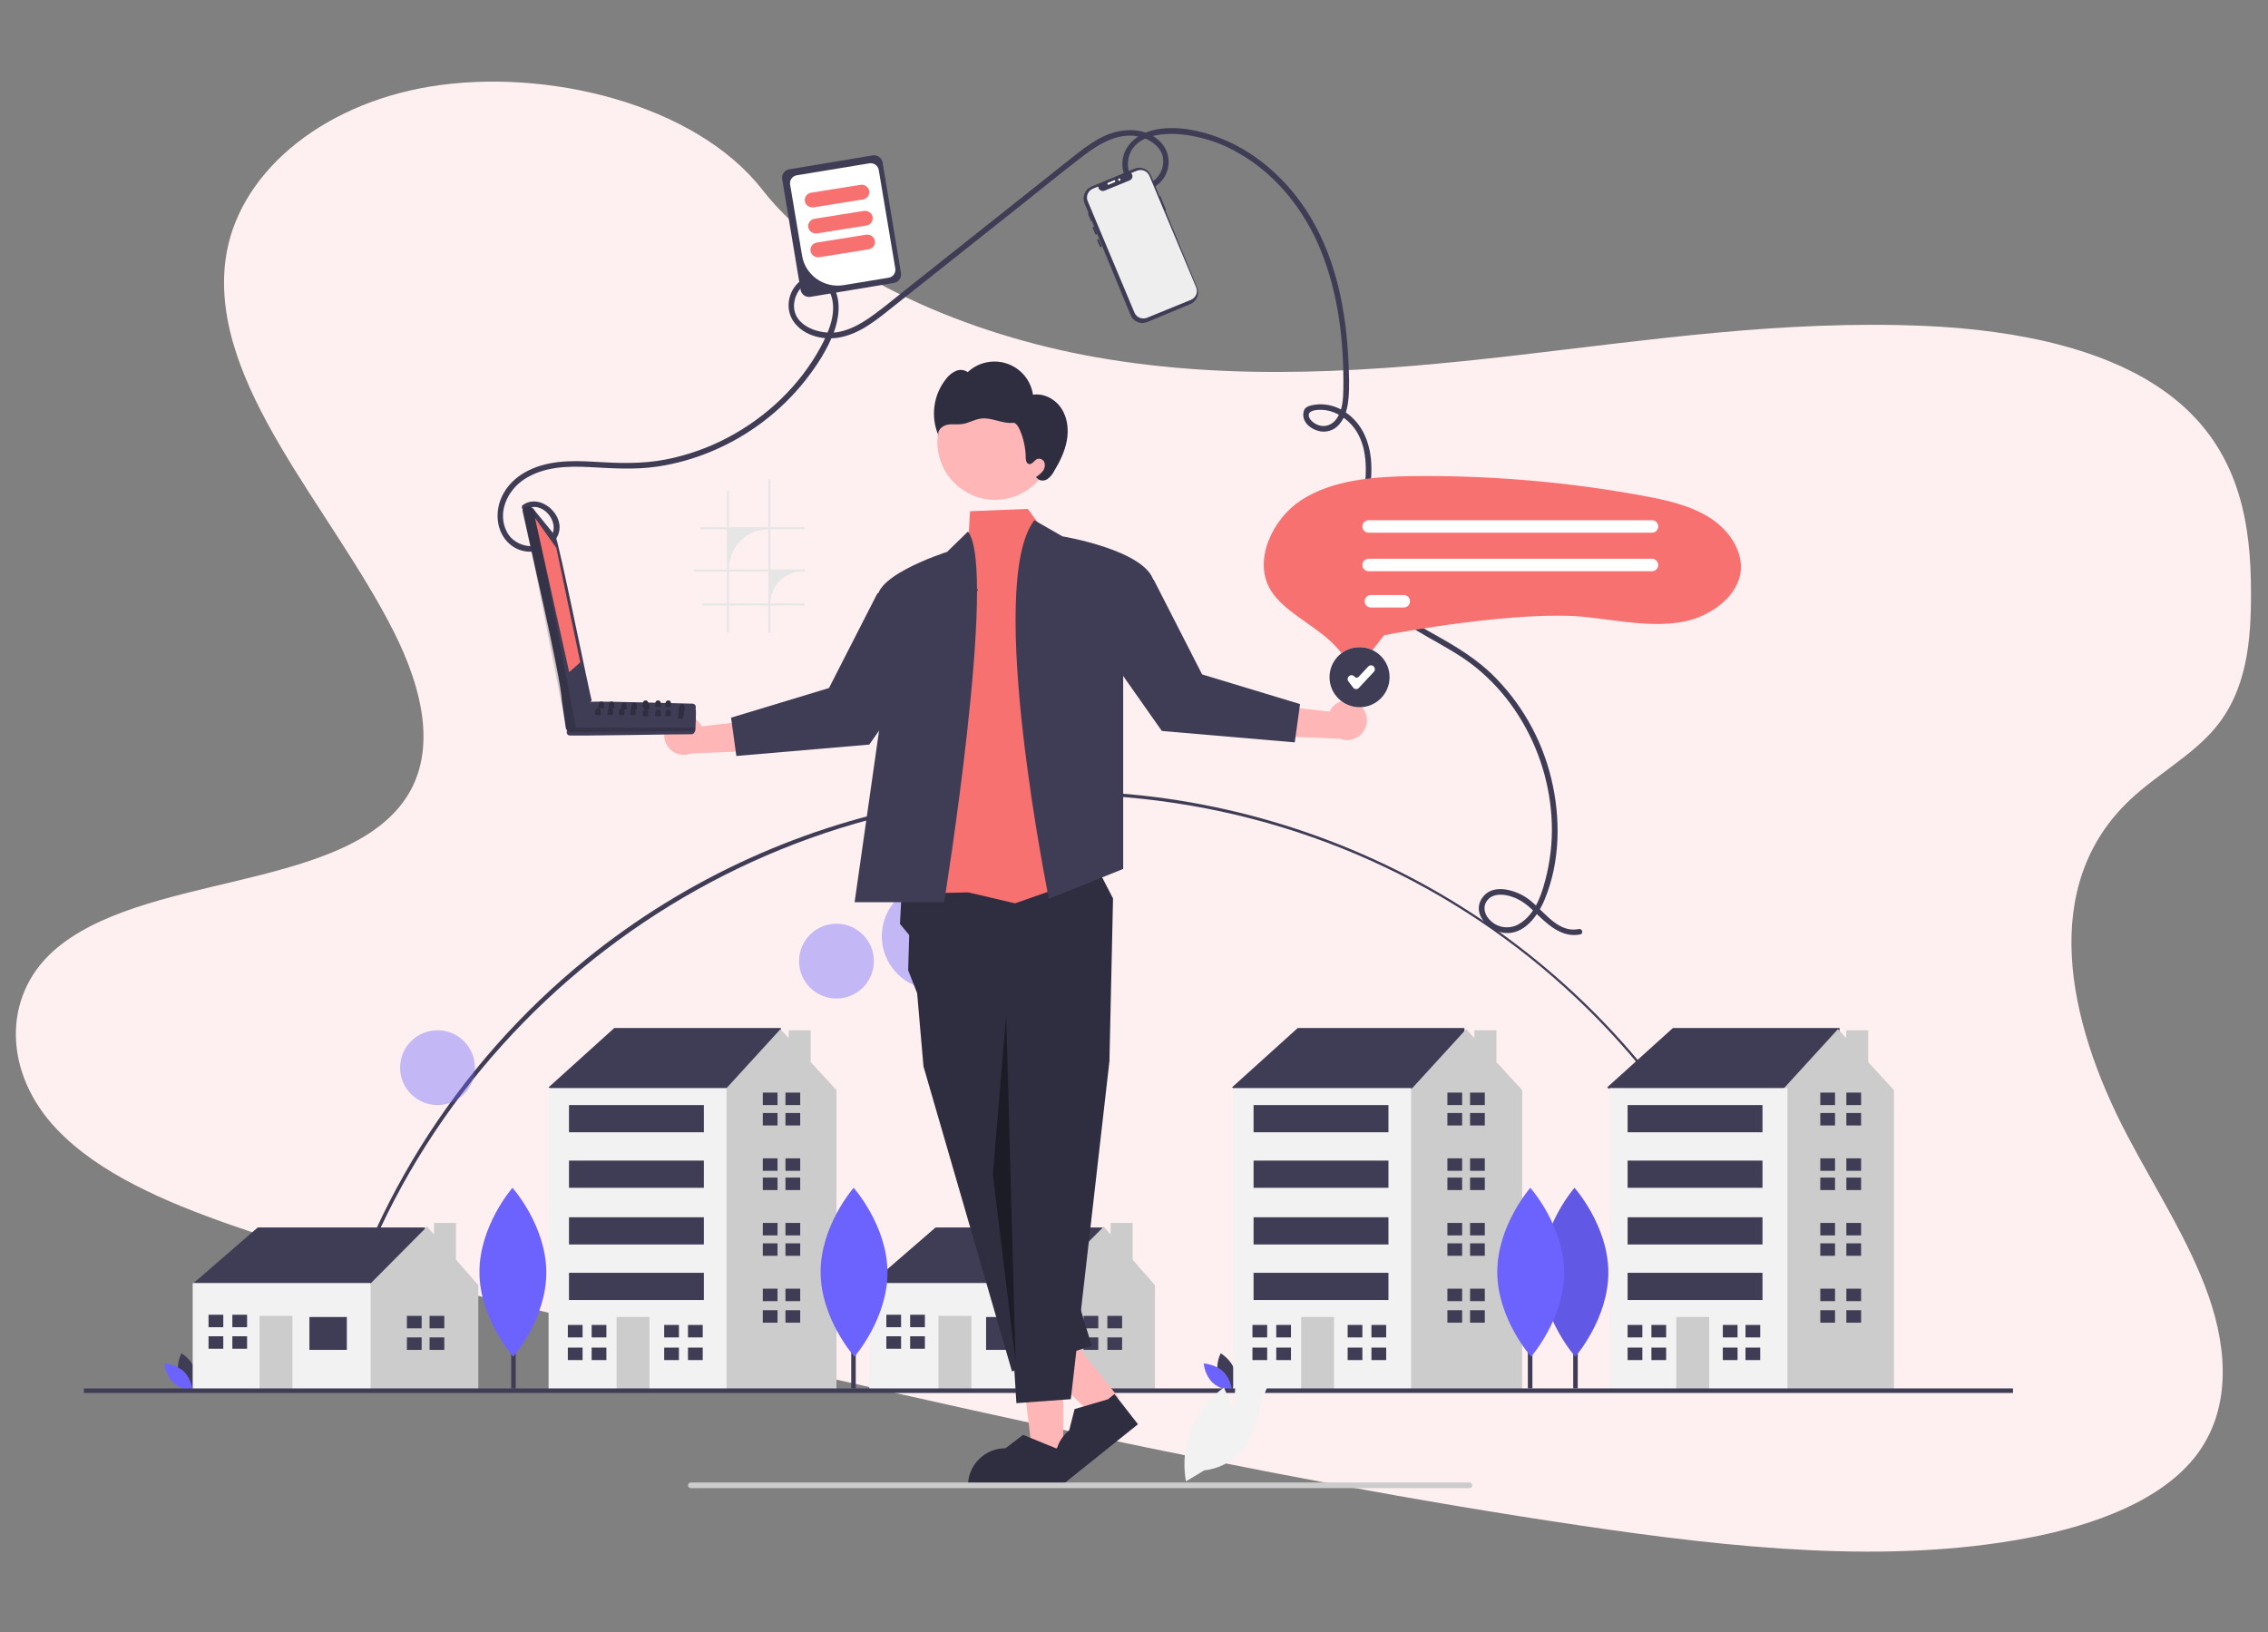 <?xml version="1.0" encoding="UTF-8"?>
<svg width="2001px" height="1440px" viewBox="0 0 2001 1440" version="1.1" xmlns="http://www.w3.org/2000/svg" xmlns:xlink="http://www.w3.org/1999/xlink">
    <rect x="0" y="0" width="2001" height="1440" fill="#808080" stroke="none"/>
    <title>Reporter</title>
    <g id="Reporter" stroke="none" stroke-width="1" fill="none" fill-rule="evenodd">
        <g id="Newshood-Copy-2" transform="translate(14, 72)" fill-rule="nonzero">
            <path d="M1019.88,243.037 C895.336,265.112 770.966,255.648 651.326,241.883 C531.685,228.118 412.341,210.143 287.745,215.561 C207.595,219.039 118.336,235.696 62.372,284.112 C8.502,330.678 0.109,393.518 0,450.244 C-0.136,492.911 3.389,537.062 32.217,571.053 C52.251,594.629 83.086,611.524 106.312,633.289 C187.125,708.886 162.555,827.92 109.523,929.126 C84.639,976.608 54.205,1023.303 37.261,1071.901 C20.316,1120.5 18.065,1172.576 48.394,1212.205 C78.374,1251.285 136.502,1273.507 197.194,1284.984 C320.29,1308.304 457.433,1293.825 590.127,1274.202 C883.784,1230.766 1174.422,1162.82 1464.431,1095.038 C1571.734,1069.942 1679.509,1044.737 1782.885,1008.567 C1840.297,988.433 1898.756,963.374 1935.839,924.367 C1982.955,874.945 1984.142,807.346 1938.736,766.948 C1862.547,699.221 1690.101,714.249 1631.171,636.821 C1598.748,594.19 1612.865,536.293 1638.674,485.15 C1694.01,375.47 1800.964,267.107 1787.108,157.756 C1777.545,82.707 1704.585,20.6 1606.792,4.419 C1504.288,-12.531 1372.642,19.612 1313.624,95.136 C1252.949,172.949 1129.853,223.561 1019.88,243.037 Z" id="Path-Copy-3" fill="#FEF0F0" transform="translate(986, 648.5) scale(-1, 1) translate(-986, -648.5) "></path>
            <path d="M275.922,1145 L273,1144.342 C305.58,999.471 387.455,867.916 503.543,773.909 C681.967,629.647 922.161,587.542 1139.024,662.509 C1355.887,737.477 1518.784,918.928 1570,1142.574 L1567.081,1143.238 C1498.115,840.459 1232.726,628.994 921.701,628.994 C614.751,628.994 343.162,846.006 275.922,1145 Z" id="Path" fill="#3F3D56"></path>
            <rect id="Rectangle" fill="#3F3D56" x="1374" y="1035" width="4" height="118"></rect>
            <path d="M1404.999,1050.366 C1405.191,1091.511 1375.848,1125 1375.848,1125 C1375.848,1125 1346.193,1091.779 1346.001,1050.634 C1345.809,1009.489 1375.152,976 1375.152,976 C1375.152,976 1404.807,1009.221 1404.999,1050.366 Z" id="Path" fill="#6C63FF"></path>
            <path d="M1404.999,1050.366 C1405.191,1091.511 1375.848,1125 1375.848,1125 C1375.848,1125 1346.193,1091.779 1346.001,1050.634 C1345.809,1009.489 1375.152,976 1375.152,976 C1375.152,976 1404.807,1009.221 1404.999,1050.366 Z" id="Path" fill="#000000" opacity="0.1"></path>
            <circle id="Oval" fill="#6C63FF" opacity="0.4" cx="811" cy="754" r="47"></circle>
            <circle id="Oval" fill="#6C63FF" opacity="0.4" cx="724" cy="776" r="33"></circle>
            <circle id="Oval" fill="#6C63FF" opacity="0.4" cx="372" cy="870" r="33"></circle>
            <path d="M143.828,1140.244 C146.571,1149.356 155.967,1155 155.967,1155 C155.967,1155 160.915,1145.869 158.172,1136.756 C155.429,1127.644 146.033,1122 146.033,1122 C146.033,1122 141.085,1131.131 143.828,1140.244 Z" id="Path" fill="#3F3D56"></path>
            <path d="M148.253,1138.185 C155.157,1144.812 156,1155 156,1155 C156,1155 145.65,1154.443 138.747,1147.815 C131.843,1141.188 131,1131 131,1131 C131,1131 141.35,1131.557 148.253,1138.185 Z" id="Path" fill="#6C63FF"></path>
            <path d="M1060.828,1140.244 C1063.571,1149.356 1072.967,1155 1072.967,1155 C1072.967,1155 1077.915,1145.869 1075.172,1136.756 C1072.429,1127.644 1063.033,1122 1063.033,1122 C1063.033,1122 1058.085,1131.131 1060.828,1140.244 Z" id="Path" fill="#3F3D56"></path>
            <path d="M1065.253,1138.185 C1072.157,1144.812 1073,1155 1073,1155 C1073,1155 1062.65,1154.443 1055.747,1147.815 C1048.843,1141.188 1048,1131 1048,1131 C1048,1131 1058.35,1131.557 1065.253,1138.185 Z" id="Path" fill="#6C63FF"></path>
            <polygon id="Path" fill="#3F3D56" points="162.15 1071.122 156 1060.756 213.4 1011 361 1011 361 1025.511 307.7 1083.562 246.199 1096"></polygon>
            <polygon id="Path" fill="#CCCCCC" points="388.265 1039.358 388.265 1007 368.897 1007 368.897 1017.204 362.801 1010.23 313.491 1059.866 305.272 1068.138 295 1109.502 313.491 1155 408 1155 408 1061.934"></polygon>
            <rect id="Rectangle" fill="#F2F2F2" x="156" y="1060" width="157" height="95"></rect>
            <rect id="Rectangle" fill="#3F3D56" x="259" y="1090" width="33" height="29"></rect>
            <rect id="Rectangle" fill="#CCCCCC" x="215" y="1089" width="29" height="66"></rect>
            <polygon id="Path" fill="#3F3D56" points="183 1099 183 1088 170 1088 170 1099 181.916 1099"></polygon>
            <polygon id="Path" fill="#3F3D56" points="181.916 1107 170 1107 170 1118 183 1118 183 1107"></polygon>
            <rect id="Rectangle" fill="#3F3D56" x="191" y="1088" width="13" height="11"></rect>
            <rect id="Rectangle" fill="#3F3D56" x="191" y="1107" width="13" height="11"></rect>
            <polygon id="Path" fill="#3F3D56" points="358 1100 358 1089 345 1089 345 1100 356.916 1100"></polygon>
            <polygon id="Path" fill="#3F3D56" points="356.916 1108 345 1108 345 1119 358 1119 358 1108"></polygon>
            <rect id="Rectangle" fill="#3F3D56" x="365" y="1089" width="13" height="11"></rect>
            <rect id="Rectangle" fill="#3F3D56" x="365" y="1108" width="13" height="11"></rect>
            <polygon id="Path" fill="#3F3D56" points="760.15 1071.122 754 1060.756 811.4 1011 959 1011 959 1025.511 905.7 1083.562 844.199 1096"></polygon>
            <polygon id="Path" fill="#CCCCCC" points="985.265 1039.358 985.265 1007 965.897 1007 965.897 1017.204 959.801 1010.23 910.491 1059.866 902.272 1068.138 892 1109.502 910.491 1155 1005 1155 1005 1061.934"></polygon>
            <rect id="Rectangle" fill="#F2F2F2" x="753" y="1060" width="157" height="95"></rect>
            <rect id="Rectangle" fill="#3F3D56" x="856" y="1090" width="33" height="29"></rect>
            <rect id="Rectangle" fill="#CCCCCC" x="814" y="1089" width="29" height="66"></rect>
            <polygon id="Path" fill="#3F3D56" points="781 1099 781 1088 768 1088 768 1099 779.916 1099"></polygon>
            <polygon id="Path" fill="#3F3D56" points="779.916 1107 768 1107 768 1118 781 1118 781 1107"></polygon>
            <rect id="Rectangle" fill="#3F3D56" x="789" y="1088" width="13" height="11"></rect>
            <rect id="Rectangle" fill="#3F3D56" x="789" y="1107" width="13" height="11"></rect>
            <polygon id="Path" fill="#3F3D56" points="955 1100 955 1089 942 1089 942 1100 953.916 1100"></polygon>
            <polygon id="Path" fill="#3F3D56" points="953.916 1108 942 1108 942 1119 955 1119 955 1108"></polygon>
            <rect id="Rectangle" fill="#3F3D56" x="963" y="1089" width="13" height="11"></rect>
            <rect id="Rectangle" fill="#3F3D56" x="963" y="1108" width="13" height="11"></rect>
            <polygon id="Path" fill="#3F3D56" points="480.353 895.736 470 887.358 527.98 835 675 835 675 881.075 579.748 946"></polygon>
            <polygon id="Path" fill="#CCCCCC" points="701.243 865.049 701.243 837.035 681.839 837.035 681.839 843.896 674.596 836 627.251 887.786 608.726 900.215 580 1111.406 623.321 1155 724 1155 724 889.857"></polygon>
            <rect id="Rectangle" fill="#F2F2F2" x="470" y="888" width="157" height="267"></rect>
            <rect id="Rectangle" fill="#CCCCCC" x="530" y="1090" width="29" height="65"></rect>
            <polygon id="Path" fill="#3F3D56" points="500 1108 500 1097 487 1097 487 1108 498.917 1108"></polygon>
            <polygon id="Path" fill="#3F3D56" points="498.917 1117 487 1117 487 1128 500 1128 500 1117"></polygon>
            <rect id="Rectangle" fill="#3F3D56" x="508" y="1097" width="13" height="11"></rect>
            <rect id="Rectangle" fill="#3F3D56" x="508" y="1117" width="13" height="11"></rect>
            <polygon id="Path" fill="#3F3D56" points="585 1108 585 1097 572 1097 572 1108 583.917 1108"></polygon>
            <polygon id="Path" fill="#3F3D56" points="583.917 1117 572 1117 572 1128 585 1128 585 1117"></polygon>
            <rect id="Rectangle" fill="#3F3D56" x="593" y="1097" width="13" height="11"></rect>
            <rect id="Rectangle" fill="#3F3D56" x="593" y="1117" width="13" height="11"></rect>
            <polygon id="Path" fill="#3F3D56" points="672 903 672 892 659 892 659 903 670.917 903"></polygon>
            <polygon id="Path" fill="#3F3D56" points="670.917 910 659 910 659 921 672 921 672 910"></polygon>
            <rect id="Rectangle" fill="#3F3D56" x="679" y="892" width="13" height="11"></rect>
            <rect id="Rectangle" fill="#3F3D56" x="679" y="910" width="13" height="11"></rect>
            <polygon id="Path" fill="#3F3D56" points="672 961 672 950 659 950 659 961 670.917 961"></polygon>
            <polygon id="Path" fill="#3F3D56" points="670.917 967 659 967 659 978 672 978 672 967"></polygon>
            <rect id="Rectangle" fill="#3F3D56" x="679" y="950" width="13" height="11"></rect>
            <rect id="Rectangle" fill="#3F3D56" x="679" y="967" width="13" height="11"></rect>
            <polygon id="Path" fill="#3F3D56" points="672 1018 672 1007 659 1007 659 1018 670.917 1018"></polygon>
            <polygon id="Path" fill="#3F3D56" points="670.917 1025 659 1025 659 1036 672 1036 672 1025"></polygon>
            <rect id="Rectangle" fill="#3F3D56" x="679" y="1007" width="13" height="11"></rect>
            <rect id="Rectangle" fill="#3F3D56" x="679" y="1025" width="13" height="11"></rect>
            <polygon id="Path" fill="#3F3D56" points="672 1076 672 1065 659 1065 659 1076 670.917 1076"></polygon>
            <polygon id="Path" fill="#3F3D56" points="670.917 1084 659 1084 659 1095 672 1095 672 1084"></polygon>
            <rect id="Rectangle" fill="#3F3D56" x="679" y="1065" width="13" height="11"></rect>
            <rect id="Rectangle" fill="#3F3D56" x="679" y="1084" width="13" height="11"></rect>
            <rect id="Rectangle" fill="#3F3D56" x="488" y="903" width="119" height="24"></rect>
            <rect id="Rectangle" fill="#3F3D56" x="488" y="952" width="119" height="24"></rect>
            <rect id="Rectangle" fill="#3F3D56" x="488" y="1002" width="119" height="24"></rect>
            <rect id="Rectangle" fill="#3F3D56" x="488" y="1051" width="119" height="24"></rect>
            <polygon id="Path" fill="#3F3D56" points="1083.353 895.736 1073 887.358 1130.98 835 1278 835 1278 881.075 1182.748 946"></polygon>
            <polygon id="Path" fill="#CCCCCC" points="1306.243 865.049 1306.243 837.035 1286.839 837.035 1286.839 843.896 1279.596 836 1232.251 887.786 1213.726 900.215 1185 1111.406 1228.321 1155 1329 1155 1329 889.857"></polygon>
            <rect id="Rectangle" fill="#F2F2F2" x="1074" y="888" width="157" height="267"></rect>
            <rect id="Rectangle" fill="#CCCCCC" x="1134" y="1090" width="29" height="65"></rect>
            <polygon id="Path" fill="#3F3D56" points="1104 1108 1104 1097 1091 1097 1091 1108 1102.917 1108"></polygon>
            <polygon id="Path" fill="#3F3D56" points="1102.917 1117 1091 1117 1091 1128 1104 1128 1104 1117"></polygon>
            <rect id="Rectangle" fill="#3F3D56" x="1112" y="1097" width="13" height="11"></rect>
            <rect id="Rectangle" fill="#3F3D56" x="1112" y="1117" width="13" height="11"></rect>
            <polygon id="Path" fill="#3F3D56" points="1188 1108 1188 1097 1175 1097 1175 1108 1186.917 1108"></polygon>
            <polygon id="Path" fill="#3F3D56" points="1186.917 1117 1175 1117 1175 1128 1188 1128 1188 1117"></polygon>
            <rect id="Rectangle" fill="#3F3D56" x="1196" y="1097" width="13" height="11"></rect>
            <rect id="Rectangle" fill="#3F3D56" x="1196" y="1117" width="13" height="11"></rect>
            <polygon id="Path" fill="#3F3D56" points="1276 903 1276 892 1263 892 1263 903 1274.917 903"></polygon>
            <polygon id="Path" fill="#3F3D56" points="1274.917 910 1263 910 1263 921 1276 921 1276 910"></polygon>
            <rect id="Rectangle" fill="#3F3D56" x="1283" y="892" width="13" height="11"></rect>
            <rect id="Rectangle" fill="#3F3D56" x="1283" y="910" width="13" height="11"></rect>
            <polygon id="Path" fill="#3F3D56" points="1276 961 1276 950 1263 950 1263 961 1274.917 961"></polygon>
            <polygon id="Path" fill="#3F3D56" points="1274.917 967 1263 967 1263 978 1276 978 1276 967"></polygon>
            <rect id="Rectangle" fill="#3F3D56" x="1283" y="950" width="13" height="11"></rect>
            <rect id="Rectangle" fill="#3F3D56" x="1283" y="967" width="13" height="11"></rect>
            <polygon id="Path" fill="#3F3D56" points="1276 1018 1276 1007 1263 1007 1263 1018 1274.917 1018"></polygon>
            <polygon id="Path" fill="#3F3D56" points="1274.917 1025 1263 1025 1263 1036 1276 1036 1276 1025"></polygon>
            <rect id="Rectangle" fill="#3F3D56" x="1283" y="1007" width="13" height="11"></rect>
            <rect id="Rectangle" fill="#3F3D56" x="1283" y="1025" width="13" height="11"></rect>
            <polygon id="Path" fill="#3F3D56" points="1276 1076 1276 1065 1263 1065 1263 1076 1274.917 1076"></polygon>
            <polygon id="Path" fill="#3F3D56" points="1274.917 1084 1263 1084 1263 1095 1276 1095 1276 1084"></polygon>
            <rect id="Rectangle" fill="#3F3D56" x="1283" y="1065" width="13" height="11"></rect>
            <rect id="Rectangle" fill="#3F3D56" x="1283" y="1084" width="13" height="11"></rect>
            <rect id="Rectangle" fill="#3F3D56" x="1092" y="903" width="119" height="24"></rect>
            <rect id="Rectangle" fill="#3F3D56" x="1092" y="952" width="119" height="24"></rect>
            <rect id="Rectangle" fill="#3F3D56" x="1092" y="1002" width="119" height="24"></rect>
            <rect id="Rectangle" fill="#3F3D56" x="1092" y="1051" width="119" height="24"></rect>
            <polygon id="Path" fill="#3F3D56" points="1414.353 895.736 1404 887.358 1461.98 835 1609 835 1609 881.075 1513.748 946"></polygon>
            <polygon id="Path" fill="#CCCCCC" points="1634.243 865.049 1634.243 837.035 1614.839 837.035 1614.839 843.896 1607.596 836 1560.251 887.786 1541.726 900.215 1513 1111.406 1556.321 1155 1657 1155 1657 889.857"></polygon>
            <rect id="Rectangle" fill="#F2F2F2" x="1406" y="888" width="157" height="267"></rect>
            <rect id="Rectangle" fill="#CCCCCC" x="1465" y="1090" width="29" height="65"></rect>
            <polygon id="Path" fill="#3F3D56" points="1435 1108 1435 1097 1422 1097 1422 1108 1433.917 1108"></polygon>
            <polygon id="Path" fill="#3F3D56" points="1433.917 1117 1422 1117 1422 1128 1435 1128 1435 1117"></polygon>
            <rect id="Rectangle" fill="#3F3D56" x="1443" y="1097" width="13" height="11"></rect>
            <rect id="Rectangle" fill="#3F3D56" x="1443" y="1117" width="13" height="11"></rect>
            <polygon id="Path" fill="#3F3D56" points="1519 1108 1519 1097 1506 1097 1506 1108 1517.917 1108"></polygon>
            <polygon id="Path" fill="#3F3D56" points="1517.917 1117 1506 1117 1506 1128 1519 1128 1519 1117"></polygon>
            <rect id="Rectangle" fill="#3F3D56" x="1526" y="1097" width="13" height="11"></rect>
            <rect id="Rectangle" fill="#3F3D56" x="1526" y="1117" width="13" height="11"></rect>
            <polygon id="Path" fill="#3F3D56" points="1605 903 1605 892 1592 892 1592 903 1603.917 903"></polygon>
            <polygon id="Path" fill="#3F3D56" points="1603.917 910 1592 910 1592 921 1605 921 1605 910"></polygon>
            <rect id="Rectangle" fill="#3F3D56" x="1615" y="892" width="13" height="11"></rect>
            <rect id="Rectangle" fill="#3F3D56" x="1615" y="910" width="13" height="11"></rect>
            <polygon id="Path" fill="#3F3D56" points="1605 961 1605 950 1592 950 1592 961 1603.917 961"></polygon>
            <polygon id="Path" fill="#3F3D56" points="1603.917 967 1592 967 1592 978 1605 978 1605 967"></polygon>
            <rect id="Rectangle" fill="#3F3D56" x="1615" y="950" width="13" height="11"></rect>
            <rect id="Rectangle" fill="#3F3D56" x="1615" y="967" width="13" height="11"></rect>
            <polygon id="Path" fill="#3F3D56" points="1605 1018 1605 1007 1592 1007 1592 1018 1603.917 1018"></polygon>
            <polygon id="Path" fill="#3F3D56" points="1603.917 1025 1592 1025 1592 1036 1605 1036 1605 1025"></polygon>
            <rect id="Rectangle" fill="#3F3D56" x="1615" y="1007" width="13" height="11"></rect>
            <rect id="Rectangle" fill="#3F3D56" x="1615" y="1025" width="13" height="11"></rect>
            <polygon id="Path" fill="#3F3D56" points="1605 1076 1605 1065 1592 1065 1592 1076 1603.917 1076"></polygon>
            <polygon id="Path" fill="#3F3D56" points="1603.917 1084 1592 1084 1592 1095 1605 1095 1605 1084"></polygon>
            <rect id="Rectangle" fill="#3F3D56" x="1615" y="1065" width="13" height="11"></rect>
            <rect id="Rectangle" fill="#3F3D56" x="1615" y="1084" width="13" height="11"></rect>
            <rect id="Rectangle" fill="#3F3D56" x="1422" y="903" width="119" height="24"></rect>
            <rect id="Rectangle" fill="#3F3D56" x="1422" y="952" width="119" height="24"></rect>
            <rect id="Rectangle" fill="#3F3D56" x="1422" y="1002" width="119" height="24"></rect>
            <rect id="Rectangle" fill="#3F3D56" x="1422" y="1051" width="119" height="24"></rect>
            <rect id="Rectangle" fill="#3F3D56" x="60" y="1153" width="1702" height="4"></rect>
            <rect id="Rectangle" fill="#3F3D56" x="437" y="1035" width="4" height="118"></rect>
            <path d="M467.999,1050.366 C468.191,1091.511 438.848,1125 438.848,1125 C438.848,1125 409.193,1091.779 409.001,1050.634 C408.809,1009.489 438.152,976 438.152,976 C438.152,976 467.807,1009.221 467.999,1050.366 Z" id="Path" fill="#6C63FF"></path>
            <rect id="Rectangle" fill="#3F3D56" x="737" y="1035" width="4" height="118"></rect>
            <path d="M768.999,1050.366 C769.191,1091.511 739.848,1125 739.848,1125 C739.848,1125 710.193,1091.779 710.001,1050.634 C709.809,1009.489 739.152,976 739.152,976 C739.152,976 768.807,1009.221 768.999,1050.366 Z" id="Path" fill="#6C63FF"></path>
            <rect id="Rectangle" fill="#3F3D56" x="1334" y="1035" width="4" height="118"></rect>
            <path d="M1365.999,1050.366 C1366.191,1091.511 1336.848,1125 1336.848,1125 C1336.848,1125 1307.193,1091.779 1307.001,1050.634 C1306.809,1009.489 1336.152,976 1336.152,976 C1336.152,976 1365.807,1009.221 1365.999,1050.366 Z" id="Path" fill="#6C63FF"></path>
        </g>
        <g id="Digital-nomad-Copy-2" transform="translate(438.32, 112.869)" fill-rule="nonzero">
            <path d="M25.669,336.786 C39.392,327.401 57.053,348.084 47.446,360.961 C37.734,373.978 16.502,370.288 9.191,356.997 C-0.137,340.039 9.152,319.866 24.185,310.021 C41.262,298.837 62.192,298.208 81.91,299.256 C101.827,300.314 121.262,301.72 141.104,298.865 C157.899,296.406 174.31,291.804 189.935,285.172 C222.061,271.678 250.269,250.31 271.958,223.041 C282.078,210.203 291.537,195.773 297.33,180.403 C301.792,168.565 303.906,152.996 297.583,141.408 C294.798,136.128 289.785,132.382 283.932,131.206 C278.08,130.031 272.009,131.551 267.401,135.346 C256.863,143.978 254.017,160.006 262.074,171.175 C270.719,183.16 287.033,187.268 301.079,185.086 C320.6,182.054 336.407,168.274 351.352,156.411 L462.029,68.551 C480.279,54.064 498.343,39.295 516.828,25.109 C531.861,13.572 550.204,2.386 569.783,8.548 C577.675,11.032 585.629,16.914 587.602,25.365 C589.105,33.252 586.117,41.323 579.841,46.331 C576.997,48.746 573.27,49.857 569.567,49.392 C565.865,48.928 562.527,46.932 560.367,43.889 C556.241,38.135 555.902,29.932 558.278,23.43 C564.629,6.054 587.933,4.237 603.484,5.65 C621.834,7.509 639.558,13.342 655.426,22.744 C688.291,41.83 712.596,72.879 726.852,107.784 C742.648,146.458 747.515,189.253 746.87,230.77 C746.738,239.238 746.152,248.605 741.385,255.906 C736.717,263.056 728.572,265.221 721.266,260.439 C718.886,258.881 715.828,255.848 716.448,252.648 C717.227,248.63 725.234,248.599 728.442,248.753 C737.22,249.173 745.519,253.598 751.806,259.563 C766.749,273.738 767.911,295.429 765.963,314.715 C763.824,335.887 757.721,356.945 760.144,378.378 C764.115,413.492 792.931,433.004 821.233,449.147 C835.727,457.414 850.539,465.318 863.573,475.835 C876.857,486.596 888.486,499.251 898.088,513.395 C917.06,541.304 928.245,573.767 930.489,607.438 C931.618,624.261 930.289,641.159 926.544,657.599 C922.821,673.679 916.956,693.95 901.504,702.587 C893.962,706.901 884.53,706.054 877.877,700.467 C871.616,695.443 868.557,686.526 875.024,680.249 C880.383,675.048 888.958,676.144 895.424,678.259 C903.208,680.804 909.266,685.555 915.068,691.166 C926.129,701.863 939.077,714.995 955.905,711.579 C959.014,710.947 957.698,706.191 954.593,706.822 C934.279,710.946 922.032,687.339 907.051,678.25 C896.205,671.67 877.68,666.778 869.204,679.611 C860.058,693.459 874.764,708.401 888.431,710.184 C906.199,712.503 918.518,695.131 924.484,680.792 C938.321,647.536 938.75,608.542 930.287,573.914 C921.826,538.747 903.534,506.712 877.546,481.551 C864.429,469.05 849.391,459.467 833.703,450.547 C817.867,441.542 801.363,432.903 787.813,420.544 C772.622,407.148 764.106,387.741 764.534,367.493 C764.679,344.452 772.087,322.094 771.625,299.009 C771.243,279.869 764.737,261.179 748.085,250.403 C741.223,245.748 733.028,243.461 724.747,243.889 C721.379,244.166 716.647,244.733 713.872,246.842 C711.638,248.54 711.214,252.515 711.665,255.085 C712.735,261.189 718.509,265.428 724.117,267.127 C731.093,269.369 738.731,267.115 743.372,261.445 C748.765,255.218 750.637,246.913 751.401,238.917 C752.435,228.083 751.863,216.954 751.385,206.102 C749.444,162 740.729,116.843 717.807,78.541 C698.322,45.983 668.02,18.684 631.686,6.607 C614.564,0.915 594.254,-2.495 576.587,2.681 C561.387,7.134 549.74,19.642 552.25,36.209 C554.374,50.233 568.907,59.932 581.713,51.081 C587.827,46.854 591.795,40.173 592.581,32.783 C593.367,25.393 590.892,18.027 585.803,12.61 C573.423,-0.354 553.236,-0.26 537.788,6.328 C528.485,10.295 520.249,16.239 512.306,22.414 C502.18,30.286 492.197,38.345 482.152,46.319 L361.144,142.379 C351.593,149.961 342.196,157.82 332.327,164.986 C323.117,171.674 312.956,177.868 301.619,180.015 C285.653,183.039 260.38,175.11 262.317,154.862 C263.069,146.999 268.277,138.314 276.239,136.059 C284.044,133.849 291.412,138.869 294.313,145.976 C300.709,161.643 293.198,179.564 285.727,193.318 C267.229,227.372 238.049,255.106 203.86,273.151 C186.747,282.205 168.404,288.714 149.411,292.472 C128.077,296.663 107.143,295.843 85.573,294.534 C64.663,293.266 42.706,293.396 24.07,304.291 C8.788,313.225 -1.406,329.425 1.043,347.479 C3.171,363.156 15.745,375.138 31.963,373.814 C45.576,372.703 59.253,361.08 54.423,346.316 C50.424,334.091 34.986,324.451 23.179,332.526 C20.574,334.308 23.039,338.584 25.669,336.786 L25.669,336.786 Z" id="Path" fill="#3F3D56"></path>
            <circle id="Oval" fill="#FFB6B6" cx="439.68" cy="277.131" r="51"></circle>
            <path d="M498.221,247.622 C492.862,239.366 482.807,233.865 473.059,235.411 C471.21,222.783 462.458,212.229 450.356,208.033 C438.253,203.838 424.812,206.698 415.488,215.453 C412.429,213.307 408.465,212.912 405.04,214.411 C401.685,215.93 398.766,218.263 396.551,221.197 C385.155,235.35 382.496,254.597 389.632,271.289 C388.441,266.976 392.781,262.918 397.167,261.951 C401.552,260.983 406.151,261.898 410.598,261.268 C416.298,260.461 421.421,257.168 427.13,256.427 C431.927,255.804 436.752,257.029 441.43,258.257 C446.109,259.485 450.921,260.737 455.725,260.169 C460.53,259.601 466.719,277.733 466.636,290.504 C466.62,292.925 467.121,296.032 469.496,296.545 C472.421,297.178 474.115,293.158 476.899,292.062 C479.566,291.301 482.359,292.78 483.217,295.408 C483.929,298.015 483.331,300.804 481.614,302.896 C479.902,304.94 477.871,306.695 475.598,308.093 L476.744,309.043 C478.651,311.552 482.608,311.661 485.357,310.108 C487.985,308.335 490.114,305.921 491.54,303.097 C496.626,294.673 501.087,285.697 502.882,276.031 C504.677,266.366 503.578,255.877 498.221,247.622 Z" id="Path" fill="#2F2E41"></path>
            <polygon id="Path" fill="#FFB6B6" points="499.674 1170.131 472.573 1170.127 459.68 1064.131 499.68 1064.132"></polygon>
            <path d="M500.679,1199.131 L415.68,1199.127 L415.68,1198.051 C415.682,1179.756 430.493,1164.926 448.764,1164.925 L448.766,1164.925 L464.292,1153.131 L493.26,1164.927 L500.68,1164.927 L500.679,1199.131 Z" id="Path" fill="#2F2E41"></path>
            <polygon id="Path" fill="#FFB6B6" points="548.68 1120.295 527.023 1137.131 450.68 1062.984 482.646 1038.131"></polygon>
            <path d="M565.68,1143.757 L500.323,1196.131 L499.67,1195.293 C488.564,1181.051 490.95,1160.379 504.998,1149.12 L504.999,1149.119 L509.777,1130.371 L539.212,1121.703 L544.917,1117.131 L565.68,1143.757 Z" id="Path" fill="#2F2E41"></path>
            <polygon id="Path" fill="#2F2E41" points="357.361 671.302 355.68 702.278 363.854 712.15 362.917 743.133 370.848 763.412 376.425 827.929 454.542 1097.131 524.935 1074.558 448.066 823.614 540.551 821.304 543.68 679.806 527.291 648.131"></polygon>
            <polygon id="Path" fill="#2F2E41" points="531.827 800.685 540.68 821.965 506.449 1121.616 458.42 1125.131 437.68 790.131"></polygon>
            <polygon id="Path" fill="#F77171" points="484.326 358.008 468.533 336.131 417.536 338.176 416.557 355.021 382.68 675.228 415.949 674.481 457.248 684.131 536.68 656.31"></polygon>
            <path d="M394.675,683.131 L315.68,683.131 L336.29,538.613 L344.646,480.034 C344.646,480.034 338.731,438.168 335.867,416.295 C335.6,413.96 336.007,411.599 337.041,409.485 C337.978,407.506 339.201,405.673 340.671,404.044 C350.279,393.037 371.89,383.492 385.442,378.269 C392.421,375.595 397.272,374.055 397.272,374.055 L415.675,356.131 C442.09,388.918 394.675,683.131 394.675,683.131 Z" id="Path" fill="#3F3D56"></path>
            <path d="M474.272,346.131 L499.076,360.374 C499.076,360.374 572.537,372.464 579.68,400.109 L552.64,481.898 L552.64,653.791 L487.087,680.131 C487.087,680.131 430.541,402.428 474.272,346.131 Z" id="Path" fill="#3F3D56"></path>
            <polyline id="Path" fill="#000000" opacity="0.4" points="449.426 782.131 437.68 923.547 457.68 1088.131"></polyline>
            <path d="M155.007,521.398 C159.159,518.396 164.419,517.398 169.373,518.673 C174.326,519.948 178.464,523.365 180.672,528.004 L241.68,521.064 L227.22,549.674 L171.503,551.878 C163.33,555.166 154.005,551.786 149.796,544.009 C145.588,536.232 147.826,526.518 155.007,521.398 L155.007,521.398 Z" id="Path" fill="#FFB6B6"></path>
            <polygon id="Path" fill="#3F3D56" points="407.526 397.131 424.68 407.473 328.61 544.075 211.35 554.131 206.68 520.339 293.077 494.177 335.782 410.631"></polygon>
            <path d="M760.354,508.398 C756.202,505.396 750.941,504.398 745.988,505.673 C741.034,506.948 736.897,510.365 734.688,515.004 L673.68,508.064 L688.14,536.674 L743.858,538.878 C752.03,542.166 761.356,538.786 765.564,531.009 C769.773,523.232 767.534,513.518 760.354,508.398 L760.354,508.398 Z" id="Path" fill="#FFB6B6"></path>
            <polygon id="Path" fill="#3F3D56" points="507.833 385.131 490.68 395.473 586.751 532.075 704.013 542.131 708.68 508.339 622.285 482.177 579.58 398.631"></polygon>
            <path d="M271.68,354.091 L271.68,352.284 L241.385,352.284 L241.385,310.131 L239.582,310.131 L239.582,352.284 L204.861,352.284 L204.861,319.731 C204.254,320.208 203.655,320.699 203.063,321.204 L203.063,352.284 L180.131,352.284 C179.876,352.882 179.63,353.484 179.398,354.091 L203.063,354.091 L203.063,389.513 L173.68,389.513 C173.708,390.12 173.75,390.717 173.801,391.32 L203.063,391.32 L203.063,419.578 L181.141,419.578 C181.409,420.185 181.692,420.783 181.989,421.376 L203.063,421.376 L203.063,445.131 L204.861,445.131 L204.861,421.376 L239.582,421.376 L239.582,445.131 L241.385,445.131 L241.385,421.376 L271.68,421.376 L271.68,419.578 L241.385,419.578 C241.383,412.083 244.36,404.895 249.66,399.595 C254.961,394.295 262.15,391.318 269.646,391.32 L271.68,391.32 L271.68,389.513 L241.385,389.513 L241.385,354.091 L271.68,354.091 Z M239.582,419.578 L204.861,419.578 L204.861,391.32 L239.582,391.32 L239.582,419.578 Z M239.582,389.513 L204.861,389.513 L204.861,388.804 C204.862,379.597 208.52,370.767 215.031,364.257 C221.543,357.748 230.374,354.091 239.582,354.091 L239.582,389.513 Z" id="Shape" fill="#E6E6E6"></path>
            <path d="M533.143,105.067 C532.7,105.244 532.192,105.04 532.007,104.609 L529.747,99.299 C529.563,98.868 529.774,98.374 530.218,98.195 C530.661,98.017 531.17,98.222 531.353,98.653 L533.614,103.963 C533.797,104.394 533.587,104.888 533.143,105.067 Z" id="Path" fill="#3F3D56"></path>
            <path d="M584.593,60.08 L584.593,60.08 L577.184,42.09 C576.047,39.329 573.865,37.134 571.117,35.99 C568.37,34.845 565.283,34.844 562.535,35.987 L562.535,35.987 L524.606,51.759 C521.858,52.902 519.674,55.095 518.535,57.855 C517.396,60.616 517.395,63.718 518.532,66.48 L518.532,66.48 L559.176,165.171 C560.314,167.933 562.496,170.127 565.243,171.272 C567.99,172.416 571.078,172.417 573.826,171.274 L573.826,171.274 L611.754,155.502 C614.503,154.359 616.686,152.166 617.825,149.406 C618.964,146.645 618.965,143.543 617.828,140.782 L617.828,140.782 L589.866,72.885 L589.866,72.885 C590.04,72.813 590.177,72.674 590.249,72.5 C590.321,72.326 590.321,72.131 590.249,71.956 L585.517,60.465 C585.445,60.29 585.307,60.152 585.134,60.08 C584.961,60.008 584.766,60.007 584.593,60.08 L584.593,60.08 Z" id="Path" fill="#3F3D56"></path>
            <path d="M575.786,42.319 L617.031,140.694 C618.815,144.947 616.798,149.824 612.508,151.629 C612.482,151.645 612.454,151.659 612.425,151.669 L573.693,167.49 C569.348,169.264 564.369,167.227 562.571,162.939 L521.326,64.564 C520.464,62.505 520.465,60.192 521.33,58.134 C522.195,56.077 523.854,54.443 525.94,53.592 L530.637,51.673 C530.643,53.003 531.321,54.243 532.443,54.979 C533.566,55.716 534.987,55.851 536.232,55.342 L558.314,46.321 C558.796,46.124 559.233,45.834 559.601,45.469 C560.365,44.726 560.798,43.714 560.805,42.656 C560.811,41.597 560.39,40.58 559.635,39.828 L564.672,37.771 C569.013,35.998 573.989,38.034 575.786,42.319 Z" id="Path" fill="#EEEEEE"></path>
            <path d="M529.143,94.067 C528.7,94.244 528.192,94.04 528.007,93.609 L525.747,88.299 C525.563,87.868 525.774,87.374 526.218,87.195 C526.661,87.017 527.17,87.222 527.353,87.653 L529.614,92.963 C529.797,93.394 529.587,93.888 529.143,94.067 L529.143,94.067 Z" id="Path" fill="#3F3D56"></path>
            <path d="M525.143,82.067 C524.7,82.244 524.192,82.04 524.008,81.609 L521.747,76.301 C521.627,76.022 521.67,75.702 521.859,75.462 C522.049,75.222 522.356,75.098 522.664,75.138 C522.973,75.178 523.236,75.375 523.354,75.655 L525.614,80.963 C525.797,81.394 525.587,81.888 525.143,82.067 Z" id="Path" fill="#3F3D56"></path>
            <path d="M538.744,49.594 C538.567,49.15 538.771,48.642 539.202,48.458 L544.512,46.197 C544.943,46.013 545.437,46.224 545.616,46.668 C545.794,47.112 545.589,47.62 545.158,47.804 L539.848,50.065 C539.417,50.248 538.923,50.037 538.744,49.594 Z" id="Path" fill="#FFFFFF"></path>
            <circle id="Oval" fill="#FFFFFF" cx="549.18" cy="45.631" r="1"></circle>
            <path d="M757.764,474.131 C757.642,474.131 757.521,474.128 757.398,474.123 C754.495,474.019 751.827,472.513 750.253,470.091 C744.443,461.474 737.313,453.809 729.12,447.375 C724.161,443.441 718.978,439.784 713.967,436.246 C701.037,427.123 688.861,418.531 682.102,406.659 C667.366,380.771 684.72,344.713 709.513,328.542 C737.321,310.406 773.899,307.561 809.283,307.188 C812.96,307.15 816.64,307.131 820.322,307.131 L820.322,307.131 C884.077,307.155 947.698,312.928 1010.401,324.378 C1031.251,328.195 1053.076,332.871 1070.614,344.22 C1088.048,355.501 1098.645,373.267 1097.611,389.481 C1096.102,413.151 1070.816,430.837 1047.791,435.461 C1025.845,439.865 1003.047,436.889 978.91,433.737 C973.582,433.042 968.073,432.322 962.624,431.697 C903.413,424.906 792.182,445.839 787.476,446.734 L782.808,447.621 L764.693,470.753 C763.041,472.891 760.478,474.14 757.764,474.131 Z" id="Path" fill="#F77171"></path>
            <path d="M1019.238,357.131 L769.122,357.131 C766.117,357.131 763.68,354.668 763.68,351.631 C763.68,348.593 766.117,346.131 769.122,346.131 L1019.238,346.131 C1022.244,346.131 1024.68,348.593 1024.68,351.631 C1024.68,354.668 1022.244,357.131 1019.238,357.131 Z" id="Path" fill="#FFFFFF"></path>
            <path d="M1019.247,391.131 L769.121,391.131 C766.118,391.13 763.683,388.671 763.68,385.636 C763.677,382.602 766.107,380.138 769.109,380.131 L1019.247,380.131 C1022.249,380.136 1024.68,382.597 1024.68,385.631 C1024.68,388.665 1022.249,391.125 1019.247,391.131 L1019.247,391.131 Z" id="Path" fill="#FFFFFF"></path>
            <path d="M800.249,423.131 L771.111,423.131 C768.11,423.125 765.68,420.665 765.68,417.631 C765.68,414.597 768.11,412.136 771.111,412.131 L800.249,412.131 C803.25,412.136 805.68,414.597 805.68,417.631 C805.68,420.665 803.25,423.125 800.249,423.131 L800.249,423.131 Z" id="Path" fill="#FFFFFF"></path>
            <circle id="Oval" fill="#FFFFFF" cx="761.18" cy="484.631" r="26.5"></circle>
            <path d="M761.18,511.131 C746.545,511.131 734.68,499.266 734.68,484.631 C734.68,469.995 746.545,458.131 761.18,458.131 C775.816,458.131 787.68,469.995 787.68,484.63 C787.664,499.259 775.809,511.114 761.18,511.131 L761.18,511.131 Z" id="Path" fill="#3F3D56"></path>
            <path d="M758.167,495.131 C758.113,495.131 758.06,495.129 758.006,495.126 C757.049,495.079 756.159,494.61 755.571,493.841 L751.373,488.357 C750.838,487.658 750.598,486.771 750.706,485.892 C750.814,485.013 751.261,484.214 751.949,483.67 L752.1,483.55 C752.788,483.006 753.661,482.762 754.526,482.872 C755.392,482.982 756.178,483.436 756.713,484.136 C757.143,484.696 757.791,485.038 758.488,485.072 C759.186,485.107 759.863,484.831 760.344,484.316 L768.867,475.172 C770.117,473.835 772.195,473.778 773.514,475.044 L773.654,475.179 C774.287,475.788 774.656,476.628 774.679,477.514 C774.703,478.399 774.379,479.258 773.779,479.901 L760.552,494.087 C759.932,494.753 759.069,495.131 758.167,495.131 Z" id="Path" fill="#FFFFFF"></path>
            <path d="M268.005,142.815 L251.782,45.186 C251.103,41.071 253.881,37.182 257.992,36.493 L331.669,24.233 C335.782,23.553 339.667,26.333 340.356,30.447 L356.578,128.075 C357.257,132.19 354.479,136.079 350.369,136.768 L276.691,149.028 C272.579,149.708 268.693,146.928 268.005,142.815 Z" id="Path" fill="#3F3D56"></path>
            <path d="M269.332,112.755 L258.777,49.924 C258.133,46.066 260.766,42.42 264.662,41.775 L328.742,31.227 C332.639,30.589 336.322,33.195 336.974,37.052 L351.583,124.02 C352.227,127.878 349.594,131.524 345.698,132.169 L306.002,138.704 C288.642,141.542 272.238,129.933 269.332,112.755 L269.332,112.755 Z" id="Path" fill="#FFFFFF"></path>
            <path d="M271.773,64.662 C271.159,61.099 273.668,57.732 277.382,57.136 L320.74,50.22 C324.456,49.628 327.969,52.036 328.587,55.6 C329.205,59.164 326.693,62.534 322.978,63.127 L279.619,70.042 C275.905,70.631 272.394,68.224 271.773,64.662 L271.773,64.662 Z" id="Path" fill="#F77171"></path>
            <path d="M274.773,87.662 C274.159,84.099 276.668,80.732 280.382,80.136 L323.74,73.22 C327.456,72.628 330.969,75.036 331.587,78.6 C332.205,82.164 329.693,85.534 325.978,86.127 L282.619,93.042 C278.905,93.631 275.394,91.224 274.773,87.662 Z" id="Path" fill="#F77171"></path>
            <path d="M276.773,108.662 C276.159,105.099 278.668,101.731 282.382,101.135 L325.741,94.219 C328.145,93.836 330.579,94.712 332.127,96.517 C333.675,98.322 334.101,100.782 333.246,102.97 C332.39,105.159 330.382,106.743 327.978,107.126 L284.619,114.042 C280.905,114.631 277.394,112.224 276.773,108.662 L276.773,108.662 Z" id="Path" fill="#F77171"></path>
            <path d="M650.546,1131.159 L651.726,1105.077 C664.022,1098.613 677.737,1095.199 691.68,1095.131 C672.491,1110.559 674.889,1140.3 661.879,1161.047 C653.557,1174.093 639.654,1182.709 624.096,1184.462 L608.037,1194.131 C603.578,1169.683 610.228,1144.541 626.235,1125.329 C630.726,1120.046 635.876,1115.341 641.562,1111.324 C645.408,1121.297 650.546,1131.159 650.546,1131.159 Z" id="Path" fill="#F2F2F2"></path>
            <path d="M860.68,1197.631 C860.68,1198.294 860.414,1198.931 859.935,1199.401 C859.456,1199.87 858.806,1200.133 858.128,1200.131 L171.232,1200.131 C169.823,1200.131 168.68,1199.011 168.68,1197.631 C168.68,1196.25 169.823,1195.131 171.232,1195.131 L858.128,1195.131 C858.806,1195.129 859.456,1195.391 859.935,1195.861 C860.414,1196.33 860.68,1196.967 860.68,1197.631 Z" id="Path" fill="#CCCCCC"></path>
            <path d="M172.686,507.964 C160.46,507.714 94.788,505.782 84.018,506.257 C83.409,504.072 62.994,530.883 62.497,531.049 C61.826,531.776 61.544,532.794 61.743,533.773 C61.942,534.753 62.596,535.571 63.495,535.963 C64.695,536.71 170.567,534.703 171.85,534.965 C172.983,534.947 174.004,534.264 174.478,533.21 L175.186,531.586 C175.26,528.807 176.147,514.606 175.35,512.178 C175.748,511.252 175.664,510.184 175.127,509.335 C174.591,508.486 173.673,507.971 172.686,507.964 L172.686,507.964 Z" id="Path" fill="#3F3D56"></path>
            <path d="M175.68,529.131 C175.062,530.457 174.27,532.123 172.359,532.062 L65.592,533.131 C64.565,533.12 63.619,532.634 63.094,531.846 C62.569,531.059 62.542,530.084 63.022,529.274 L175.68,529.131 Z" id="Path" fill="#000000" opacity="0.17"></path>
            <path d="M83.598,504.487 C82.452,502.497 53.968,361.077 51.591,359.895 L32.144,336.024 L30.406,334.712 C27.989,333.38 22.191,334.281 22.713,337.985 L22.713,337.985 C27.282,359.964 56.667,485.143 57.311,504.659 L60.849,529.522 C60.976,530.377 61.459,531.139 62.176,531.618 C62.894,532.097 63.781,532.249 64.616,532.037 C66.679,531.814 68.471,530.514 69.33,528.619 C69.595,527.742 84.93,504.997 83.598,504.487 Z" id="Path" fill="#3F3D56"></path>
            <path d="M32.99,335.985 L69.68,528.633 C68.453,531.793 62.712,534.006 61.374,529.861 C61.351,529.856 23.734,338.065 23.696,337.95 C23.295,333.334 30.791,333.188 32.99,335.985 Z" id="Path" fill="#000000" opacity="0.17"></path>
            <polygon id="Path" fill="#F77171" points="33.68 344.131 52.527 370.534 73.68 471.509 63.846 480.131"></polygon>
            <path d="M159.68,520.913 L164.403,521.131 C164.476,519.563 164.705,518.009 165.084,516.499 C165.794,512.673 166.431,508.126 163.485,508.142 C161.486,507.924 160.805,510.794 160.45,513.915 C160.358,516.267 160.101,518.607 159.68,520.913 L159.68,520.913 Z" id="Path" fill="#2F2E41"></path>
            <path d="M129.68,512.959 L132.957,513.074 L134.541,513.131 C134.511,511.504 135.318,508.149 133.353,507.322 C133.04,507.196 132.703,507.132 132.362,507.136 C130.518,507.036 129.97,508.349 129.802,509.862 C129.695,510.776 129.741,511.746 129.711,512.503 C129.711,512.66 129.696,512.817 129.68,512.959 Z" id="Path" fill="#2F2E41"></path>
            <path d="M118.68,512.946 L121.97,513.074 L123.539,513.131 C123.508,511.265 124.559,507.193 121.361,507.136 C118.406,506.979 118.787,510.496 118.711,512.49 C118.711,512.646 118.695,512.803 118.68,512.946 Z" id="Path" fill="#2F2E41"></path>
            <path d="M109.68,512.959 L112.955,513.074 L114.539,513.131 C114.508,511.275 115.559,507.194 112.361,507.137 C109.406,506.965 109.787,510.49 109.711,512.503 C109.711,512.66 109.695,512.817 109.68,512.959 Z" id="Path" fill="#2F2E41"></path>
            <path d="M98.68,511.946 L101.97,512.074 L103.539,512.131 C103.508,510.265 104.559,506.207 101.361,506.136 C98.406,505.979 98.787,509.496 98.711,511.49 C98.711,511.646 98.696,511.803 98.68,511.946 Z" id="Path" fill="#2F2E41"></path>
            <path d="M89.68,511.959 L92.957,512.074 L94.542,512.131 C94.511,510.419 95.395,506.838 93.048,506.225 L93.033,506.225 C92.816,506.164 92.589,506.136 92.363,506.139 C92.086,506.116 91.807,506.14 91.54,506.21 L91.524,506.21 C89.482,506.71 89.772,509.706 89.711,511.503 C89.711,511.66 89.696,511.817 89.68,511.959 Z" id="Path" fill="#2F2E41"></path>
            <path d="M148.68,510.946 L153.556,511.131 C153.556,510.96 153.556,510.775 153.571,510.561 C153.692,509.478 153.712,508.387 153.632,507.3 C153.464,506.104 152.914,505.165 151.37,505.136 C149.796,505.051 149.169,505.99 148.925,507.201 C148.868,507.407 148.827,507.616 148.803,507.827 L148.803,507.841 C148.68,508.952 148.757,510.148 148.68,510.946 Z" id="Path" fill="#2F2E41"></path>
            <path d="M139.68,510.945 L144.57,511.131 C144.674,509.906 144.704,508.677 144.662,507.449 C144.524,506.193 143.987,505.166 142.378,505.137 C140.753,505.038 140.125,506.065 139.88,507.335 C139.65,508.562 139.772,510.032 139.68,510.945 Z" id="Path" fill="#2F2E41"></path>
            <path d="M128.68,510.946 L130.127,511.003 L133.538,511.131 C133.523,510.447 133.66,509.45 133.675,508.468 C133.688,508.173 133.678,507.878 133.644,507.585 C133.523,506.26 133.02,505.164 131.36,505.135 C129.67,505.05 129.076,506.146 128.863,507.485 C128.65,508.681 128.772,510.063 128.68,510.946 Z" id="Path" fill="#2F2E41"></path>
            <path d="M148.68,518.959 L153.532,519.131 C153.517,517.275 154.551,513.194 151.357,513.137 C148.163,512.951 148.863,517.09 148.68,518.959 Z" id="Path" fill="#2F2E41"></path>
            <path d="M139.68,518.946 L144.532,519.131 C144.517,517.265 145.551,513.193 142.357,513.136 C139.163,512.965 139.863,517.094 139.68,518.946 Z" id="Path" fill="#2F2E41"></path>
            <path d="M128.68,518.96 L133.532,519.131 C133.517,517.805 134.049,515.352 133.183,514.04 C132.797,513.448 132.096,513.103 131.357,513.142 C130.859,513.092 130.359,513.209 129.943,513.47 C128.391,514.425 128.832,517.448 128.68,518.96 Z" id="Path" fill="#2F2E41"></path>
            <path d="M117.68,517.946 L122.536,518.131 C122.521,516.808 123.038,514.376 122.201,513.053 C121.816,512.453 121.106,512.103 120.359,512.143 C119.861,512.091 119.359,512.207 118.944,512.47 C117.391,513.451 117.832,516.452 117.68,517.946 Z" id="Path" fill="#2F2E41"></path>
            <path d="M107.68,517.96 L112.532,518.131 C112.517,516.805 113.049,514.352 112.183,513.04 C111.797,512.448 111.096,512.103 110.357,512.142 C109.859,512.092 109.359,512.208 108.943,512.47 C107.391,513.425 107.832,516.448 107.68,517.96 Z" id="Path" fill="#2F2E41"></path>
            <path d="M97.68,517.946 L102.536,518.131 C102.521,516.808 103.038,514.376 102.201,513.053 C101.818,512.451 101.107,512.099 100.359,512.143 C99.861,512.091 99.359,512.207 98.944,512.47 C97.391,513.451 97.833,516.452 97.68,517.946 Z" id="Path" fill="#2F2E41"></path>
            <path d="M86.68,517.96 L91.538,518.131 C91.523,516.804 92.041,514.366 91.188,513.04 C90.805,512.446 90.101,512.099 89.361,512.142 C88.862,512.092 88.361,512.208 87.944,512.47 C86.391,513.439 86.833,516.448 86.68,517.96 Z" id="Path" fill="#2F2E41"></path>
        </g>
    </g>
</svg>